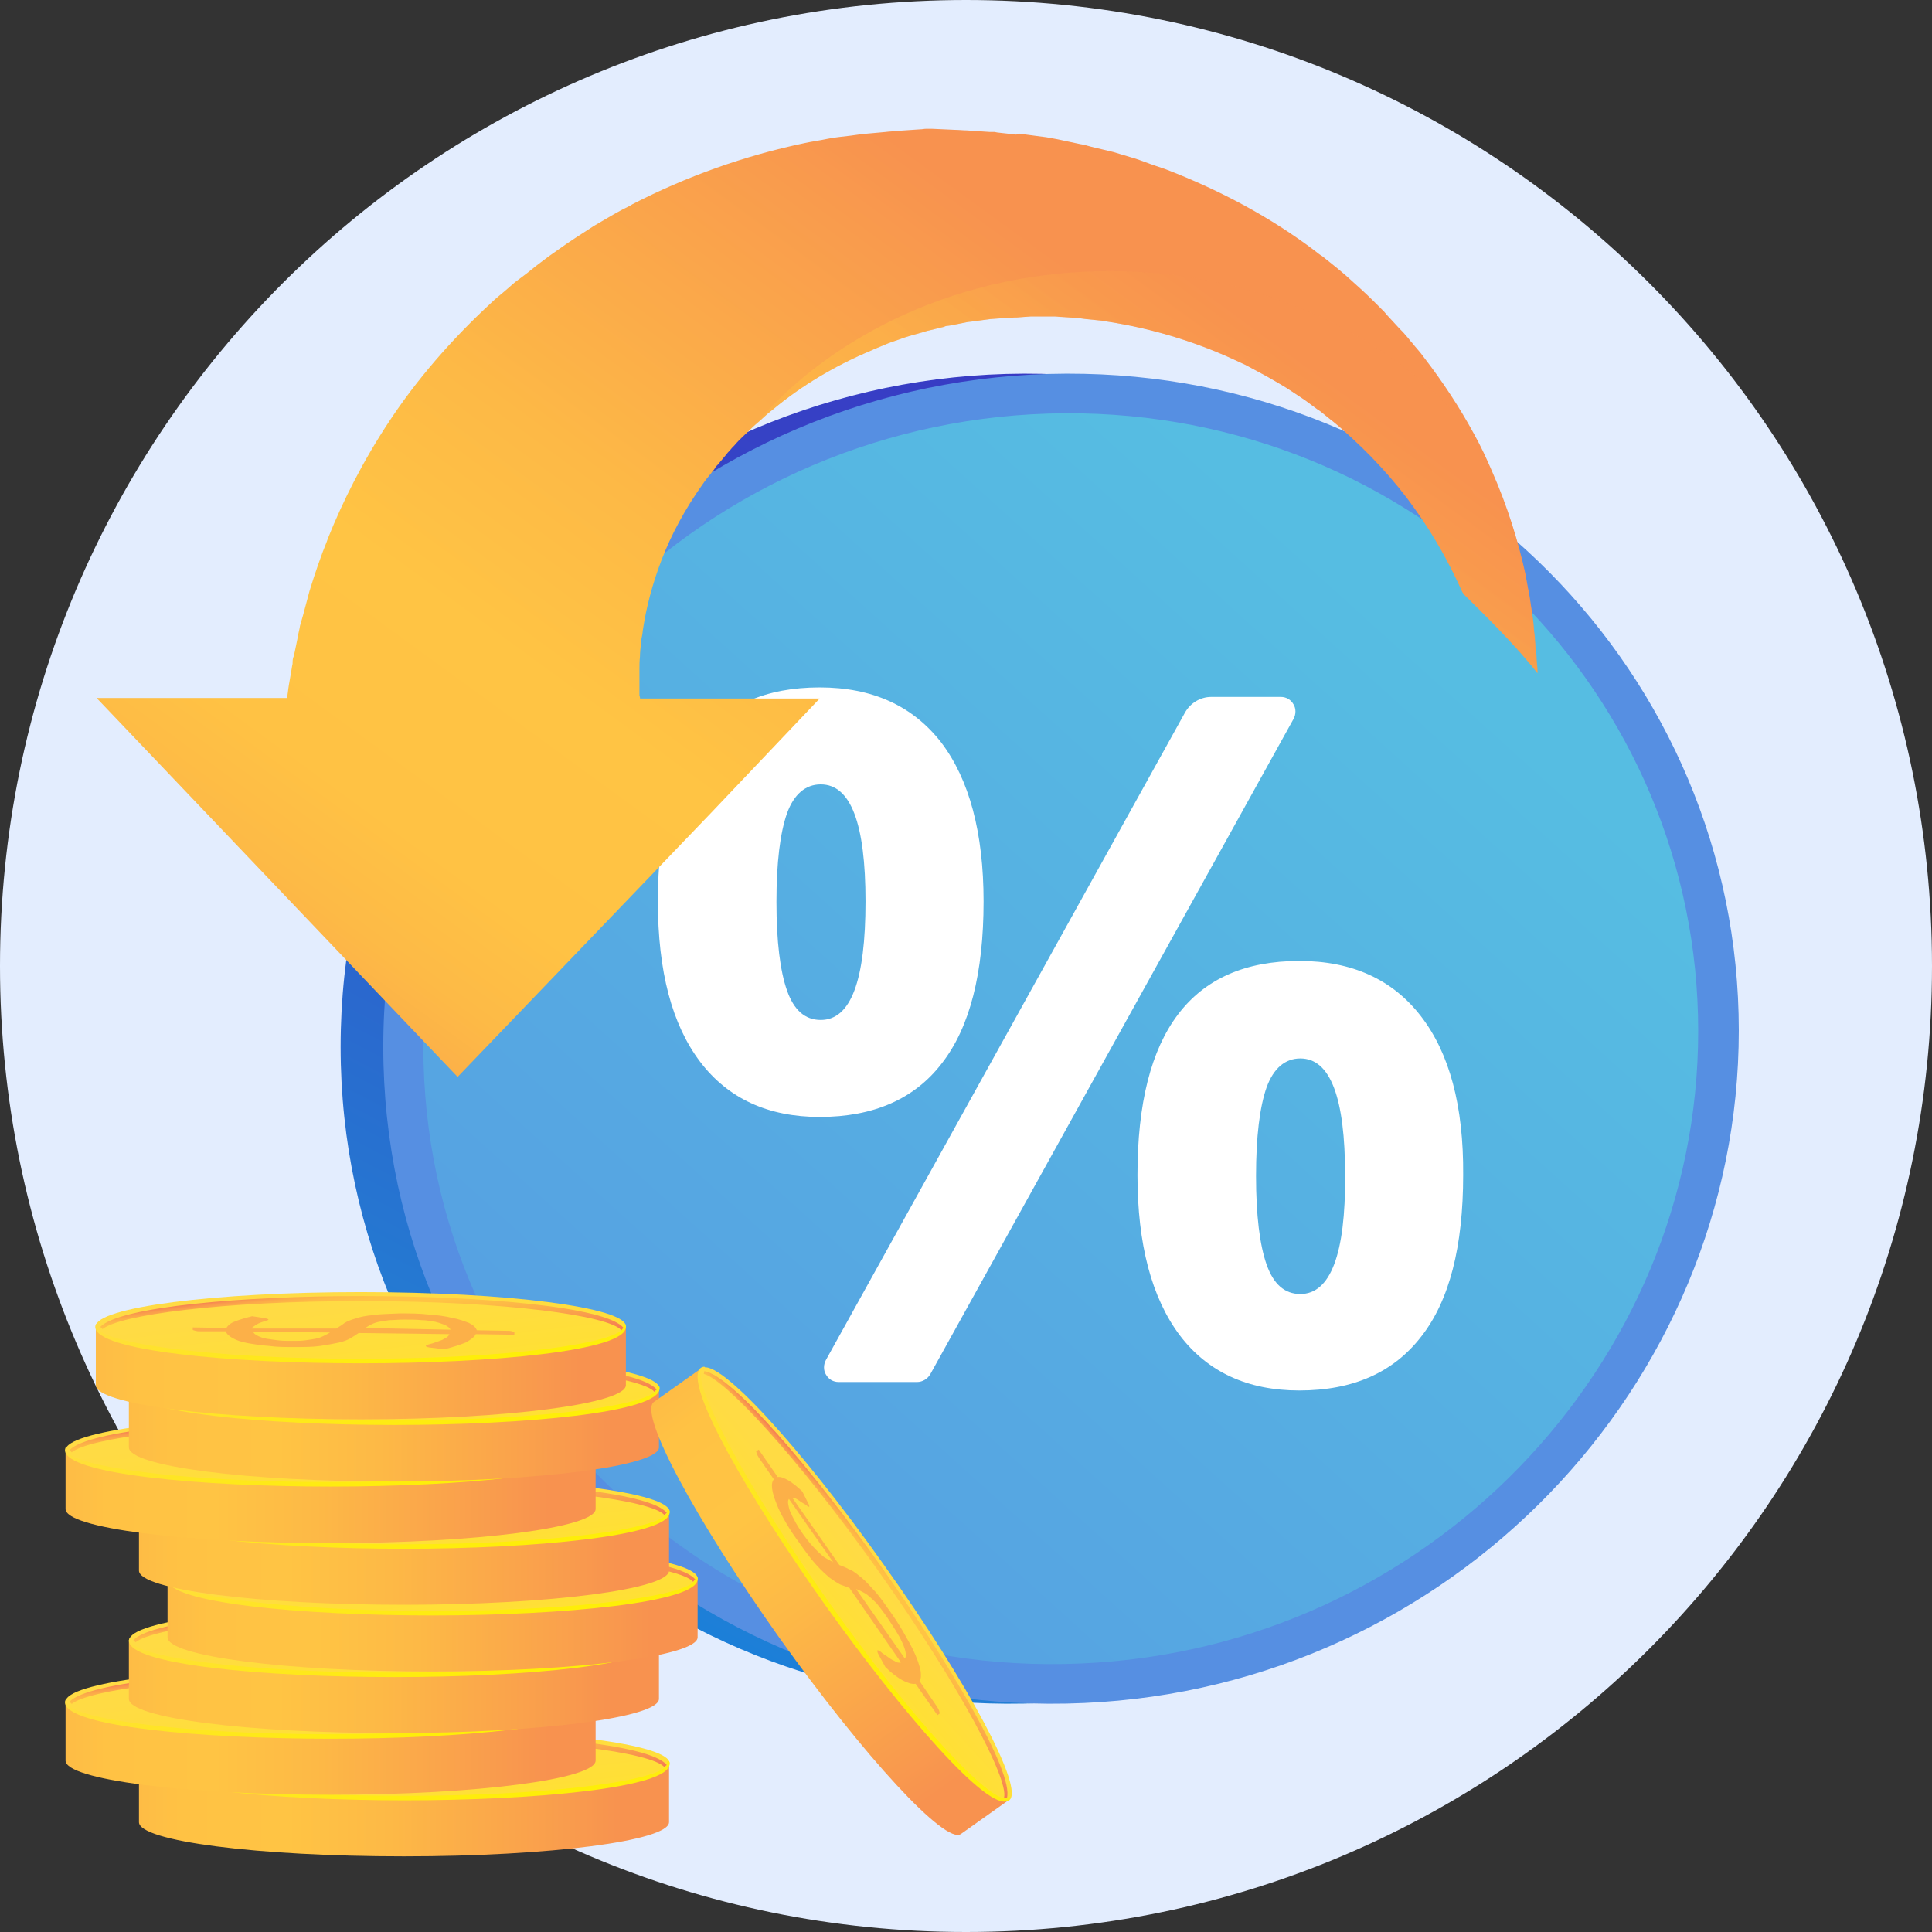 <svg width="72" height="72" viewBox="0 0 72 72" fill="none" xmlns="http://www.w3.org/2000/svg">
<rect x="0" y="0" width="72" height="72" fill="#333333" stroke="none"/>
<path d="M36 72C55.882 72 72 55.882 72 36C72 16.118 55.882 0 36 0C16.118 0 -6.10352e-05 16.118 -6.10352e-05 36C-6.10352e-05 55.882 16.118 72 36 72Z" fill="#E3EDFE"/>
<path d="M63.209 38.404C63.209 51.642 52.485 62.857 38.816 63.466C24.615 64.114 12.694 53.174 12.694 39.013C12.694 24.852 24.615 13.618 38.816 13.932C52.485 14.227 63.209 25.167 63.209 38.404Z" fill="url(#paint0_linear_1721_138372)"/>
<path d="M64.8 38.404C64.8 51.642 54.076 62.857 40.406 63.466C26.206 64.114 14.284 53.174 14.284 39.013C14.284 24.852 26.186 13.618 40.406 13.932C54.076 14.227 64.8 25.167 64.8 38.404Z" fill="url(#paint1_linear_1721_138372)"/>
<path d="M63.287 38.425C63.287 50.896 53.172 61.443 40.288 61.993C26.952 62.583 15.777 52.291 15.777 38.994C15.777 25.698 26.952 15.151 40.308 15.406C53.172 15.661 63.287 25.953 63.287 38.425Z" fill="url(#paint2_linear_1721_138372)"/>
<path d="M35.103 39.622C36.144 38.286 36.655 36.263 36.655 33.592C36.655 31.039 36.124 29.055 35.084 27.68C34.023 26.306 32.511 25.618 30.547 25.618C26.54 25.618 24.517 28.27 24.517 33.592C24.517 36.204 25.047 38.188 26.088 39.563C27.129 40.938 28.622 41.625 30.547 41.625C32.55 41.625 34.082 40.957 35.103 39.622ZM30.586 38.011C29.997 38.011 29.584 37.638 29.329 36.911C29.074 36.185 28.936 35.085 28.936 33.612C28.936 32.139 29.074 31.039 29.329 30.312C29.584 29.605 30.016 29.232 30.586 29.232C31.705 29.232 32.255 30.685 32.255 33.592C32.255 36.558 31.705 38.011 30.586 38.011Z" fill="white"/>
<path d="M52.956 37.874C51.896 36.499 50.384 35.812 48.419 35.812C44.413 35.812 42.39 38.463 42.39 43.786C42.39 46.378 42.92 48.362 43.961 49.756C45.002 51.131 46.495 51.819 48.419 51.819C50.423 51.819 51.935 51.151 52.976 49.796C54.017 48.46 54.528 46.457 54.528 43.786C54.547 41.213 54.017 39.249 52.956 37.874ZM48.459 48.224C47.87 48.224 47.457 47.851 47.202 47.124C46.947 46.398 46.809 45.298 46.809 43.825C46.809 42.352 46.947 41.252 47.202 40.525C47.457 39.818 47.889 39.445 48.459 39.445C49.578 39.445 50.128 40.898 50.128 43.805C50.148 46.751 49.578 48.224 48.459 48.224Z" fill="white"/>
<path d="M48.204 26.247C48.105 26.07 47.929 25.972 47.732 25.972H45.14C44.727 25.972 44.354 26.207 44.158 26.561L30.782 50.679C30.684 50.856 30.684 51.072 30.782 51.229C30.881 51.406 31.057 51.504 31.254 51.504H34.18C34.377 51.504 34.573 51.386 34.671 51.21L48.204 26.797C48.302 26.62 48.302 26.404 48.204 26.247Z" fill="white"/>
<path d="M57.297 25.01V25.088C56.59 24.165 55.313 22.889 54.547 22.142C54.528 22.103 54.508 22.084 54.489 22.044C54.056 21.082 53.487 20.021 52.741 18.98C51.994 17.92 51.051 16.898 49.952 15.936C49.814 15.818 49.677 15.7 49.52 15.582C49.441 15.524 49.382 15.465 49.303 15.406L49.205 15.327C49.166 15.307 49.127 15.268 49.087 15.249C48.93 15.131 48.793 15.033 48.636 14.915L48.518 14.836L48.4 14.758C48.321 14.699 48.243 14.659 48.164 14.6C47.85 14.384 47.516 14.208 47.182 14.011C47.005 13.913 46.848 13.835 46.672 13.736C46.593 13.697 46.495 13.638 46.416 13.599C46.338 13.559 46.239 13.52 46.161 13.481C44.747 12.813 43.215 12.322 41.644 12.047C41.447 12.008 41.251 11.988 41.054 11.949C40.858 11.929 40.662 11.91 40.465 11.89L40.171 11.851L39.876 11.831L39.581 11.812C39.483 11.812 39.385 11.792 39.287 11.792C39.09 11.792 38.894 11.792 38.698 11.792C38.658 11.792 38.599 11.792 38.56 11.792H38.423L38.148 11.812L37.892 11.831C37.873 11.831 37.853 11.831 37.814 11.831L37.539 11.851L37.185 11.87L36.91 11.89H36.871H36.851C36.851 11.89 36.753 11.89 36.91 11.89L36.321 11.969C36.223 11.988 36.125 11.988 36.026 12.008L35.732 12.067L35.437 12.126L35.3 12.145C35.261 12.145 35.202 12.165 35.162 12.185C34.966 12.224 34.789 12.283 34.593 12.322C34.495 12.342 34.416 12.381 34.318 12.401L34.043 12.479L33.768 12.558L33.493 12.656C33.316 12.715 33.139 12.774 32.962 12.852C32.786 12.931 32.609 12.99 32.452 13.069C31.097 13.638 29.859 14.384 28.818 15.249L28.622 15.406L28.426 15.582C28.308 15.7 28.17 15.799 28.052 15.916C28.052 15.916 28.052 15.916 28.033 15.936C27.797 16.172 27.561 16.368 27.365 16.604C27.306 16.663 27.247 16.722 27.208 16.78L27.129 16.859L27.051 16.957C26.953 17.075 26.854 17.193 26.756 17.311C26.736 17.331 26.697 17.37 26.678 17.389L26.619 17.488C26.579 17.547 26.52 17.605 26.481 17.664C26.383 17.782 26.285 17.9 26.206 18.018C25.519 18.98 25.008 19.943 24.655 20.866C24.301 21.789 24.085 22.653 23.967 23.419C23.948 23.517 23.948 23.615 23.928 23.694C23.908 23.792 23.889 23.871 23.889 23.969C23.869 24.146 23.849 24.323 23.849 24.48C23.83 24.637 23.83 24.814 23.83 24.951C23.83 25.03 23.83 25.108 23.83 25.167C23.83 25.246 23.83 25.305 23.83 25.383C23.83 25.521 23.83 25.638 23.83 25.776C23.83 25.815 23.83 25.835 23.83 25.855C23.83 25.874 23.83 25.894 23.83 25.913C23.83 25.953 23.849 25.953 23.849 25.992C23.849 26.031 23.849 26.031 23.869 26.031H30.547L26.481 30.313L17.054 40.133L3.6 26.012H10.69C10.71 26.012 10.71 25.894 10.729 25.796C10.749 25.599 10.788 25.403 10.828 25.167C10.847 25.049 10.867 24.951 10.887 24.814C10.906 24.755 10.906 24.696 10.906 24.637C10.906 24.578 10.926 24.499 10.945 24.46C11.004 24.224 11.044 23.989 11.103 23.714C11.122 23.576 11.162 23.458 11.181 23.321C11.22 23.183 11.26 23.046 11.299 22.908C11.378 22.614 11.456 22.319 11.535 22.025C11.633 21.71 11.731 21.396 11.849 21.062C11.908 20.905 11.967 20.728 12.026 20.571C12.085 20.414 12.163 20.237 12.222 20.061C12.772 18.686 13.518 17.193 14.52 15.681C15.522 14.168 16.798 12.676 18.311 11.281C18.488 11.104 18.703 10.947 18.9 10.771C18.998 10.692 19.096 10.594 19.195 10.515L19.352 10.397L19.509 10.28C19.725 10.122 19.921 9.946 20.137 9.789L20.294 9.671L20.451 9.553C20.569 9.474 20.668 9.396 20.785 9.317C21.218 9.003 21.689 8.708 22.141 8.414C22.376 8.276 22.612 8.139 22.848 8.001C22.965 7.942 23.083 7.864 23.201 7.805C23.319 7.746 23.456 7.687 23.574 7.608C25.558 6.587 27.738 5.801 29.997 5.33C30.272 5.271 30.566 5.232 30.841 5.173C31.116 5.114 31.411 5.094 31.706 5.055L32.138 4.996L32.57 4.957L33.002 4.918C33.139 4.898 33.296 4.898 33.434 4.878C33.728 4.859 34.004 4.839 34.298 4.819C34.377 4.819 34.436 4.8 34.514 4.8H34.73L35.162 4.819L35.594 4.839C35.732 4.839 35.889 4.859 36.026 4.859L36.891 4.918C37.087 4.918 36.95 4.918 37.008 4.918H37.028H37.067L37.166 4.937L37.342 4.957L37.696 4.996L37.873 5.016L37.971 4.977L38.089 4.996L38.54 5.055L38.992 5.114L39.208 5.153C39.287 5.173 39.346 5.173 39.424 5.193C39.699 5.252 39.974 5.31 40.249 5.369C40.387 5.389 40.524 5.428 40.662 5.468L41.074 5.566L41.486 5.664L41.879 5.782C42.154 5.86 42.41 5.939 42.665 6.037C42.92 6.135 43.176 6.214 43.451 6.312C45.493 7.098 47.379 8.119 48.989 9.337C49.087 9.415 49.186 9.494 49.284 9.553C49.382 9.631 49.48 9.71 49.578 9.789C49.775 9.946 49.971 10.103 50.148 10.26C50.521 10.594 50.875 10.908 51.209 11.242C51.287 11.32 51.385 11.419 51.464 11.497L51.582 11.615L51.7 11.753C51.857 11.929 52.014 12.086 52.171 12.263L52.289 12.381L52.407 12.518C52.485 12.597 52.544 12.695 52.623 12.774C52.76 12.951 52.917 13.108 53.055 13.304C53.782 14.247 54.41 15.209 54.921 16.152C55.176 16.604 55.392 17.075 55.588 17.527C56.197 18.902 56.59 20.218 56.845 21.376C56.865 21.514 56.904 21.671 56.924 21.808C56.944 21.946 56.983 22.084 57.003 22.221C57.042 22.496 57.081 22.751 57.12 23.007C57.16 23.262 57.16 23.498 57.199 23.733C57.199 23.851 57.219 23.969 57.219 24.067C57.219 24.185 57.238 24.283 57.258 24.401C57.258 24.637 57.297 24.833 57.297 25.01Z" fill="url(#paint3_linear_1721_138372)"/>
<path opacity="0.4" d="M57.297 25.01V25.088C56.59 24.165 55.313 22.889 54.547 22.142C54.528 22.103 54.508 22.083 54.488 22.044C54.056 21.082 53.487 20.021 52.74 18.98C51.994 17.919 51.051 16.898 49.952 15.936C49.814 15.818 49.676 15.7 49.519 15.582C49.441 15.523 49.382 15.464 49.303 15.405L49.205 15.327C49.166 15.307 49.127 15.268 49.087 15.248C48.93 15.13 48.793 15.032 48.636 14.915L48.518 14.836L48.4 14.757C48.321 14.698 48.243 14.659 48.164 14.6C47.85 14.384 47.516 14.207 47.182 14.011C47.005 13.913 46.848 13.834 46.672 13.736C46.593 13.697 46.495 13.638 46.416 13.599C46.338 13.559 46.239 13.52 46.161 13.481C44.747 12.813 43.215 12.322 41.644 12.047C41.447 12.008 41.251 11.988 41.054 11.949C40.858 11.929 40.661 11.909 40.465 11.89L40.17 11.851L39.876 11.831L39.581 11.811C39.483 11.811 39.385 11.792 39.287 11.792C39.09 11.792 38.894 11.792 38.697 11.792C38.658 11.792 38.599 11.792 38.56 11.792H38.422L38.148 11.811L37.892 11.831C37.873 11.831 37.853 11.831 37.814 11.831L37.539 11.851L37.185 11.87L36.91 11.89H36.871H36.851C36.851 11.89 36.753 11.89 36.91 11.89L36.321 11.968C36.223 11.988 36.124 11.988 36.026 12.008L35.732 12.067L35.437 12.126L35.3 12.145C35.26 12.145 35.201 12.165 35.162 12.184C34.966 12.224 34.789 12.283 34.593 12.322C34.494 12.342 34.416 12.381 34.318 12.4L34.043 12.479L33.768 12.558L33.493 12.656C33.316 12.715 33.139 12.774 32.962 12.852C32.786 12.931 32.609 12.99 32.452 13.068C31.096 13.638 29.859 14.384 28.818 15.248L28.622 15.405L28.425 15.582C28.308 15.7 28.17 15.798 28.052 15.916C28.052 15.916 28.052 15.916 28.033 15.936C31.038 12.4 35.889 10.102 41.369 10.102C46.986 10.102 51.935 12.518 54.92 16.191C55.176 16.643 55.392 17.114 55.588 17.566C56.197 18.941 56.59 20.257 56.845 21.416C56.865 21.553 56.904 21.71 56.924 21.848C56.944 21.985 56.983 22.123 57.002 22.26C57.042 22.535 57.081 22.79 57.12 23.046C57.16 23.301 57.16 23.537 57.199 23.772C57.199 23.89 57.218 24.008 57.218 24.106C57.218 24.224 57.238 24.322 57.258 24.44C57.258 24.637 57.297 24.833 57.297 25.01Z" fill="url(#paint4_linear_1721_138372)"/>
<path d="M5.179 65.715V67.907C5.179 68.617 9.606 69.181 15.056 69.181C20.506 69.181 24.933 68.597 24.933 67.907V65.715H5.179Z" fill="url(#paint5_linear_1721_138372)"/>
<path d="M24.954 65.714C24.954 66.424 20.527 66.988 15.077 66.988C9.627 66.988 5.2 66.403 5.2 65.714C5.2 65.004 9.627 64.44 15.077 64.44C20.527 64.44 24.954 65.004 24.954 65.714Z" fill="url(#paint6_linear_1721_138372)"/>
<path d="M15.077 67.093C10.232 67.093 5.179 66.633 5.179 65.736C5.179 65.694 5.2 65.61 5.241 65.61C5.283 65.61 5.262 65.673 5.262 65.736C5.262 66.299 9.292 66.926 15.056 66.926C20.819 66.926 24.849 66.299 24.849 65.736C24.849 65.694 24.849 65.631 24.912 65.631C24.954 65.631 24.954 65.694 24.954 65.736C24.954 66.633 19.9 67.093 15.077 67.093Z" fill="url(#paint7_linear_1721_138372)"/>
<path d="M14.137 65.798C14.241 65.736 14.346 65.673 14.45 65.589C14.555 65.527 14.701 65.464 14.868 65.422C15.035 65.36 15.265 65.318 15.515 65.297C15.766 65.255 16.1 65.255 16.497 65.234C16.872 65.234 17.227 65.234 17.582 65.276C17.917 65.297 18.209 65.339 18.459 65.401C18.71 65.443 18.919 65.527 19.086 65.589C19.253 65.673 19.337 65.756 19.378 65.861L20.485 65.882C20.569 65.882 20.631 65.882 20.694 65.903C20.756 65.924 20.777 65.924 20.777 65.944V66.028L19.337 66.007C19.295 66.111 19.149 66.216 18.961 66.32C18.752 66.404 18.501 66.487 18.167 66.571L17.645 66.508C17.603 66.508 17.562 66.487 17.52 66.487C17.499 66.466 17.478 66.466 17.478 66.445C17.478 66.425 17.52 66.404 17.603 66.383C17.687 66.362 17.77 66.341 17.875 66.299C17.979 66.258 18.084 66.237 18.167 66.174C18.271 66.132 18.334 66.07 18.355 66.007L14.972 65.965C14.889 66.028 14.784 66.091 14.68 66.153C14.575 66.216 14.429 66.278 14.241 66.32C14.053 66.362 13.824 66.404 13.552 66.445C13.281 66.487 12.947 66.487 12.529 66.487C12.216 66.487 11.924 66.487 11.631 66.445C11.339 66.425 11.067 66.383 10.838 66.341C10.608 66.299 10.42 66.237 10.274 66.153C10.128 66.07 10.044 65.986 10.023 65.903H9.104C9.021 65.903 8.958 65.903 8.896 65.882C8.833 65.861 8.791 65.861 8.791 65.84V65.756L10.044 65.777C10.107 65.673 10.211 65.589 10.378 65.527C10.545 65.464 10.754 65.401 11.005 65.339L11.422 65.401C11.548 65.422 11.61 65.443 11.61 65.464C11.61 65.485 11.589 65.485 11.527 65.506C11.464 65.527 11.402 65.548 11.339 65.569C11.276 65.589 11.193 65.631 11.13 65.673C11.067 65.715 11.005 65.756 10.984 65.798H14.137ZM11.046 65.924C11.067 65.986 11.13 66.028 11.213 66.07C11.297 66.111 11.402 66.153 11.527 66.174C11.652 66.195 11.798 66.216 11.965 66.237C12.132 66.258 12.299 66.258 12.466 66.258C12.675 66.258 12.842 66.258 12.989 66.237C13.135 66.216 13.281 66.195 13.385 66.174C13.49 66.153 13.594 66.111 13.678 66.07C13.761 66.028 13.845 65.986 13.907 65.944L11.046 65.924ZM18.397 65.84C18.376 65.777 18.313 65.736 18.209 65.673C18.105 65.631 18 65.589 17.833 65.548C17.687 65.527 17.52 65.485 17.311 65.485C17.123 65.464 16.893 65.464 16.664 65.464C16.455 65.464 16.267 65.485 16.121 65.485C15.975 65.506 15.828 65.527 15.724 65.548C15.62 65.569 15.515 65.61 15.432 65.652C15.348 65.694 15.286 65.736 15.223 65.777L18.397 65.84Z" fill="#FCB048"/>
<path d="M15.077 64.587C10.671 64.587 6.077 64.984 5.346 65.735C5.367 65.756 5.408 65.798 5.429 65.819C6.056 65.297 9.835 64.775 15.077 64.775C20.464 64.775 24.306 65.318 24.766 65.861C24.787 65.84 24.808 65.798 24.849 65.777C24.223 64.984 19.545 64.587 15.077 64.587Z" fill="url(#paint8_linear_1721_138372)"/>
<path d="M2.443 63.419V65.612C2.443 66.322 6.87 66.885 12.32 66.885C17.77 66.885 22.197 66.301 22.197 65.612V63.419H2.443Z" fill="url(#paint9_linear_1721_138372)"/>
<path d="M22.197 63.418C22.197 64.128 17.77 64.692 12.32 64.692C6.87 64.692 2.443 64.107 2.443 63.418C2.443 62.708 6.87 62.145 12.32 62.145C17.77 62.145 22.197 62.708 22.197 63.418Z" fill="url(#paint10_linear_1721_138372)"/>
<path d="M12.32 64.797C7.476 64.797 2.422 64.338 2.422 63.44C2.422 63.398 2.443 63.315 2.485 63.315C2.527 63.315 2.506 63.377 2.506 63.44C2.506 64.004 6.536 64.63 12.299 64.63C18.063 64.63 22.093 64.004 22.093 63.44C22.093 63.398 22.093 63.335 22.155 63.335C22.197 63.335 22.197 63.398 22.197 63.44C22.218 64.338 17.165 64.797 12.32 64.797Z" fill="url(#paint11_linear_1721_138372)"/>
<path d="M11.381 63.502C11.485 63.44 11.589 63.377 11.694 63.294C11.798 63.231 11.944 63.168 12.111 63.126C12.278 63.064 12.508 63.022 12.759 63.001C13.009 62.959 13.344 62.959 13.74 62.938C14.116 62.938 14.471 62.938 14.826 62.98C15.16 63.001 15.453 63.043 15.703 63.105C15.954 63.147 16.163 63.231 16.33 63.294C16.497 63.377 16.58 63.461 16.622 63.565L17.729 63.586C17.812 63.586 17.875 63.586 17.938 63.607C18 63.628 18.021 63.628 18.021 63.648V63.732L16.58 63.711C16.538 63.816 16.392 63.92 16.204 64.024C15.995 64.108 15.745 64.191 15.411 64.275L14.889 64.212C14.847 64.212 14.805 64.191 14.764 64.191C14.743 64.171 14.722 64.171 14.722 64.15C14.722 64.129 14.764 64.108 14.847 64.087C14.931 64.066 15.014 64.045 15.118 64.003C15.223 63.962 15.327 63.941 15.411 63.878C15.515 63.836 15.578 63.774 15.599 63.711L12.216 63.669C12.132 63.732 12.028 63.795 11.924 63.857C11.819 63.92 11.673 63.983 11.485 64.024C11.297 64.066 11.067 64.108 10.796 64.15C10.524 64.191 10.19 64.191 9.773 64.191C9.46 64.191 9.167 64.191 8.875 64.15C8.582 64.129 8.311 64.087 8.081 64.045C7.852 64.003 7.664 63.941 7.518 63.857C7.371 63.774 7.288 63.69 7.267 63.607H6.348C6.265 63.607 6.202 63.607 6.139 63.586C6.077 63.565 6.035 63.565 6.035 63.544V63.461L7.288 63.481C7.35 63.377 7.455 63.294 7.622 63.231C7.789 63.168 7.998 63.105 8.248 63.043L8.666 63.105C8.791 63.126 8.854 63.147 8.854 63.168C8.854 63.189 8.833 63.189 8.77 63.21C8.708 63.231 8.645 63.252 8.582 63.273C8.52 63.294 8.436 63.335 8.374 63.377C8.311 63.419 8.248 63.461 8.227 63.502H11.381ZM8.29 63.628C8.311 63.69 8.374 63.732 8.457 63.774C8.541 63.816 8.645 63.857 8.77 63.878C8.896 63.899 9.042 63.92 9.209 63.941C9.376 63.962 9.543 63.962 9.71 63.962C9.919 63.962 10.086 63.962 10.232 63.941C10.378 63.92 10.524 63.899 10.629 63.878C10.733 63.857 10.838 63.816 10.921 63.774C11.005 63.732 11.088 63.69 11.151 63.648L8.29 63.628ZM15.64 63.544C15.62 63.481 15.557 63.44 15.453 63.377C15.348 63.335 15.244 63.294 15.077 63.252C14.931 63.231 14.764 63.189 14.555 63.189C14.367 63.168 14.137 63.168 13.907 63.168C13.698 63.168 13.511 63.189 13.364 63.189C13.218 63.21 13.072 63.231 12.968 63.252C12.863 63.273 12.759 63.314 12.675 63.356C12.592 63.398 12.529 63.44 12.466 63.481L15.64 63.544Z" fill="#FCB048"/>
<path d="M12.32 62.27C7.914 62.27 3.32 62.666 2.589 63.418C2.61 63.439 2.652 63.481 2.673 63.502C3.299 62.98 7.079 62.458 12.32 62.458C17.708 62.458 21.55 63 22.009 63.543C22.03 63.522 22.051 63.481 22.093 63.46C21.487 62.687 16.81 62.27 12.32 62.27Z" fill="url(#paint12_linear_1721_138372)"/>
<path d="M4.803 61.121V63.314C4.803 64.024 9.23 64.587 14.68 64.587C20.13 64.587 24.557 64.003 24.557 63.314V61.121H4.803Z" fill="url(#paint13_linear_1721_138372)"/>
<path d="M24.578 61.12C24.578 61.83 20.151 62.394 14.701 62.394C9.251 62.394 4.824 61.81 4.824 61.12C4.824 60.41 9.251 59.847 14.701 59.847C20.151 59.847 24.578 60.41 24.578 61.12Z" fill="url(#paint14_linear_1721_138372)"/>
<path d="M14.701 62.499C9.856 62.499 4.803 62.04 4.803 61.142C4.803 61.1 4.824 61.017 4.865 61.017C4.907 61.017 4.886 61.079 4.886 61.142C4.886 61.706 8.916 62.332 14.68 62.332C20.443 62.332 24.473 61.706 24.473 61.142C24.473 61.1 24.473 61.038 24.536 61.038C24.578 61.038 24.578 61.1 24.578 61.142C24.578 62.04 19.524 62.499 14.701 62.499Z" fill="url(#paint15_linear_1721_138372)"/>
<path d="M13.761 61.204C13.865 61.142 13.97 61.079 14.074 60.996C14.179 60.933 14.325 60.87 14.492 60.829C14.659 60.766 14.889 60.724 15.139 60.703C15.39 60.661 15.724 60.661 16.121 60.641C16.497 60.641 16.852 60.641 17.206 60.682C17.541 60.703 17.833 60.745 18.084 60.808C18.334 60.849 18.543 60.933 18.71 60.996C18.877 61.079 18.96 61.163 19.002 61.267L20.109 61.288C20.192 61.288 20.255 61.288 20.318 61.309C20.381 61.33 20.401 61.33 20.401 61.351V61.434L18.96 61.413C18.919 61.518 18.773 61.622 18.585 61.727C18.376 61.81 18.125 61.894 17.791 61.977L17.269 61.914C17.227 61.914 17.186 61.894 17.144 61.894C17.123 61.873 17.102 61.873 17.102 61.852C17.102 61.831 17.144 61.81 17.227 61.789C17.311 61.768 17.394 61.747 17.499 61.706C17.603 61.664 17.708 61.643 17.791 61.58C17.896 61.538 17.958 61.476 17.979 61.413L14.596 61.371C14.513 61.434 14.408 61.497 14.304 61.559C14.2 61.622 14.053 61.685 13.865 61.727C13.678 61.768 13.448 61.81 13.176 61.852C12.905 61.894 12.571 61.894 12.153 61.894C11.84 61.894 11.547 61.894 11.255 61.852C10.963 61.831 10.691 61.789 10.462 61.747C10.232 61.706 10.044 61.643 9.898 61.559C9.752 61.476 9.668 61.392 9.647 61.309H8.729C8.645 61.309 8.582 61.309 8.52 61.288C8.457 61.267 8.415 61.267 8.415 61.246V61.163L9.668 61.184C9.731 61.079 9.835 60.996 10.002 60.933C10.169 60.87 10.378 60.808 10.629 60.745L11.046 60.808C11.172 60.829 11.234 60.849 11.234 60.87C11.234 60.891 11.213 60.891 11.151 60.912C11.088 60.933 11.025 60.954 10.963 60.975C10.9 60.996 10.817 61.037 10.754 61.079C10.691 61.121 10.629 61.163 10.608 61.204H13.761ZM10.671 61.33C10.691 61.392 10.754 61.434 10.838 61.476C10.921 61.518 11.025 61.559 11.151 61.58C11.276 61.601 11.422 61.622 11.589 61.643C11.756 61.664 11.923 61.664 12.091 61.664C12.299 61.664 12.466 61.664 12.613 61.643C12.759 61.622 12.905 61.601 13.009 61.58C13.114 61.559 13.218 61.518 13.302 61.476C13.385 61.434 13.469 61.392 13.531 61.351L10.671 61.33ZM18.021 61.246C18 61.184 17.937 61.142 17.833 61.079C17.729 61.037 17.624 60.996 17.457 60.954C17.311 60.933 17.144 60.891 16.935 60.891C16.747 60.87 16.517 60.87 16.288 60.87C16.079 60.87 15.891 60.891 15.745 60.891C15.599 60.912 15.452 60.933 15.348 60.954C15.244 60.975 15.139 61.017 15.056 61.058C14.972 61.1 14.909 61.142 14.847 61.184L18.021 61.246Z" fill="#FCB048"/>
<path d="M14.701 59.972C10.295 59.972 5.701 60.368 4.97 61.12C4.991 61.141 5.032 61.183 5.053 61.204C5.68 60.682 9.459 60.16 14.701 60.16C20.088 60.16 23.93 60.703 24.39 61.245C24.411 61.225 24.431 61.183 24.473 61.162C23.847 60.389 19.169 59.972 14.701 59.972Z" fill="url(#paint16_linear_1721_138372)"/>
<path d="M6.244 58.824V61.017C6.244 61.727 10.671 62.291 16.121 62.291C21.571 62.291 25.998 61.706 25.998 61.017V58.824H6.244Z" fill="url(#paint17_linear_1721_138372)"/>
<path d="M16.121 60.097C21.576 60.097 25.998 59.527 25.998 58.824C25.998 58.12 21.576 57.55 16.121 57.55C10.666 57.55 6.244 58.12 6.244 58.824C6.244 59.527 10.666 60.097 16.121 60.097Z" fill="url(#paint18_linear_1721_138372)"/>
<path d="M16.121 60.202C11.276 60.202 6.223 59.743 6.223 58.845C6.223 58.803 6.244 58.72 6.285 58.72C6.327 58.72 6.306 58.782 6.306 58.845C6.306 59.409 10.336 60.035 16.1 60.035C21.863 60.035 25.893 59.409 25.893 58.845C25.893 58.803 25.893 58.741 25.956 58.741C25.998 58.741 25.998 58.803 25.998 58.845C26.019 59.722 20.965 60.202 16.121 60.202Z" fill="url(#paint19_linear_1721_138372)"/>
<path d="M15.202 58.886C15.306 58.823 15.411 58.761 15.515 58.677C15.62 58.615 15.766 58.552 15.933 58.51C16.1 58.448 16.329 58.406 16.58 58.385C16.831 58.343 17.165 58.343 17.561 58.322C17.937 58.322 18.292 58.322 18.647 58.364C18.982 58.385 19.274 58.427 19.524 58.489C19.775 58.531 19.984 58.615 20.151 58.677C20.318 58.761 20.401 58.844 20.443 58.949L21.55 58.97C21.634 58.97 21.696 58.97 21.759 58.99C21.821 59.011 21.842 59.011 21.842 59.032V59.116L20.401 59.095C20.36 59.199 20.213 59.304 20.026 59.408C19.817 59.492 19.566 59.575 19.232 59.659L18.71 59.596C18.668 59.596 18.627 59.575 18.585 59.575C18.564 59.554 18.543 59.554 18.543 59.533C18.543 59.513 18.585 59.492 18.668 59.471C18.752 59.45 18.835 59.429 18.94 59.387C19.044 59.346 19.148 59.325 19.232 59.262C19.337 59.22 19.399 59.157 19.42 59.095L16.079 59.053C15.995 59.116 15.891 59.178 15.787 59.241C15.682 59.304 15.536 59.366 15.348 59.408C15.16 59.45 14.93 59.492 14.659 59.533C14.387 59.575 14.053 59.575 13.636 59.575C13.322 59.575 13.03 59.575 12.738 59.533C12.445 59.513 12.174 59.471 11.944 59.429C11.715 59.387 11.527 59.325 11.38 59.241C11.234 59.157 11.151 59.074 11.13 58.99H10.211C10.128 58.99 10.065 58.99 10.002 58.97C9.94 58.949 9.898 58.949 9.898 58.928V58.844L11.151 58.865C11.213 58.761 11.318 58.677 11.485 58.615C11.652 58.552 11.861 58.489 12.111 58.427L12.529 58.489C12.654 58.51 12.717 58.531 12.717 58.552C12.717 58.573 12.696 58.573 12.633 58.594C12.571 58.615 12.508 58.636 12.445 58.656C12.383 58.677 12.299 58.719 12.237 58.761C12.174 58.803 12.111 58.844 12.091 58.886H15.202ZM12.111 59.011C12.132 59.074 12.195 59.116 12.278 59.157C12.362 59.199 12.466 59.241 12.592 59.262C12.717 59.283 12.863 59.304 13.03 59.325C13.197 59.346 13.364 59.346 13.531 59.346C13.74 59.346 13.907 59.346 14.053 59.325C14.2 59.304 14.346 59.283 14.45 59.262C14.555 59.241 14.659 59.199 14.742 59.157C14.826 59.116 14.91 59.074 14.972 59.032L12.111 59.011ZM19.462 58.928C19.441 58.865 19.378 58.823 19.274 58.761C19.169 58.719 19.065 58.677 18.898 58.636C18.752 58.615 18.585 58.573 18.376 58.573C18.188 58.552 17.958 58.552 17.729 58.552C17.52 58.552 17.332 58.573 17.186 58.573C17.04 58.594 16.893 58.615 16.789 58.636C16.684 58.656 16.58 58.698 16.497 58.74C16.413 58.782 16.35 58.823 16.288 58.865L19.462 58.928Z" fill="#FCB048"/>
<path d="M16.142 57.675C11.736 57.675 7.142 58.072 6.411 58.823C6.432 58.844 6.473 58.886 6.494 58.907C7.121 58.385 10.9 57.863 16.142 57.863C21.529 57.863 25.371 58.406 25.831 58.949C25.852 58.928 25.872 58.886 25.914 58.865C25.288 58.072 20.61 57.675 16.142 57.675Z" fill="url(#paint20_linear_1721_138372)"/>
<path d="M5.179 56.339V58.531C5.179 59.241 9.606 59.805 15.056 59.805C20.506 59.805 24.933 59.221 24.933 58.531V56.339H5.179Z" fill="url(#paint21_linear_1721_138372)"/>
<path d="M24.954 56.339C24.954 57.049 20.527 57.613 15.077 57.613C9.627 57.613 5.2 57.028 5.2 56.339C5.2 55.629 9.627 55.065 15.077 55.065C20.527 55.065 24.954 55.629 24.954 56.339Z" fill="url(#paint22_linear_1721_138372)"/>
<path d="M15.077 57.718C10.232 57.718 5.179 57.258 5.179 56.361C5.179 56.319 5.2 56.235 5.241 56.235C5.283 56.235 5.262 56.298 5.262 56.361C5.262 56.924 9.292 57.551 15.056 57.551C20.819 57.551 24.849 56.924 24.849 56.361C24.849 56.319 24.849 56.256 24.912 56.256C24.954 56.256 24.954 56.319 24.954 56.361C24.954 57.238 19.9 57.718 15.077 57.718Z" fill="url(#paint23_linear_1721_138372)"/>
<path d="M14.137 56.402C14.241 56.339 14.346 56.276 14.45 56.193C14.555 56.13 14.701 56.068 14.868 56.026C15.035 55.963 15.265 55.921 15.515 55.901C15.766 55.859 16.1 55.859 16.497 55.838C16.872 55.838 17.227 55.838 17.582 55.88C17.917 55.901 18.209 55.942 18.459 56.005C18.71 56.047 18.919 56.13 19.086 56.193C19.253 56.276 19.337 56.36 19.378 56.464L20.485 56.485C20.569 56.485 20.631 56.485 20.694 56.506C20.756 56.527 20.777 56.527 20.777 56.548V56.631L19.337 56.611C19.295 56.715 19.149 56.819 18.961 56.924C18.752 57.007 18.501 57.091 18.167 57.174L17.645 57.112C17.603 57.112 17.562 57.091 17.52 57.091C17.499 57.07 17.478 57.07 17.478 57.049C17.478 57.028 17.52 57.007 17.603 56.986C17.687 56.965 17.77 56.945 17.875 56.903C17.979 56.861 18.084 56.84 18.167 56.778C18.271 56.736 18.334 56.673 18.355 56.611L14.972 56.569C14.889 56.631 14.784 56.694 14.68 56.757C14.575 56.819 14.429 56.882 14.241 56.924C14.053 56.965 13.824 57.007 13.552 57.049C13.281 57.091 12.947 57.091 12.529 57.091C12.216 57.091 11.924 57.091 11.631 57.049C11.339 57.028 11.067 56.986 10.838 56.945C10.608 56.903 10.42 56.84 10.274 56.757C10.128 56.673 10.044 56.59 10.023 56.506H9.104C9.021 56.506 8.958 56.506 8.896 56.485C8.833 56.464 8.791 56.464 8.791 56.444V56.36L10.044 56.381C10.107 56.276 10.211 56.193 10.378 56.13C10.545 56.068 10.754 56.005 11.005 55.942L11.422 56.005C11.548 56.026 11.61 56.047 11.61 56.068C11.61 56.089 11.589 56.089 11.527 56.109C11.464 56.13 11.402 56.151 11.339 56.172C11.276 56.193 11.193 56.235 11.13 56.276C11.067 56.318 11.005 56.36 10.984 56.402H14.137ZM11.046 56.527C11.067 56.59 11.13 56.631 11.213 56.673C11.297 56.715 11.402 56.757 11.527 56.778C11.652 56.798 11.798 56.819 11.965 56.84C12.132 56.861 12.299 56.861 12.466 56.861C12.675 56.861 12.842 56.861 12.989 56.84C13.135 56.819 13.281 56.798 13.385 56.778C13.49 56.757 13.594 56.715 13.678 56.673C13.761 56.631 13.845 56.59 13.907 56.548L11.046 56.527ZM18.397 56.444C18.376 56.381 18.313 56.339 18.209 56.276C18.105 56.235 18 56.193 17.833 56.151C17.687 56.13 17.52 56.089 17.311 56.089C17.123 56.068 16.893 56.068 16.664 56.068C16.455 56.068 16.267 56.089 16.121 56.089C15.975 56.109 15.828 56.13 15.724 56.151C15.62 56.172 15.515 56.214 15.432 56.255C15.348 56.297 15.286 56.339 15.223 56.381L18.397 56.444Z" fill="#FCB048"/>
<path d="M15.077 55.19C10.671 55.19 6.077 55.587 5.346 56.339C5.367 56.36 5.408 56.402 5.429 56.422C6.056 55.9 9.835 55.378 15.077 55.378C20.464 55.378 24.306 55.921 24.766 56.464C24.787 56.443 24.808 56.402 24.849 56.381C24.223 55.587 19.545 55.19 15.077 55.19Z" fill="url(#paint24_linear_1721_138372)"/>
<path d="M2.443 54.042V56.235C2.443 56.944 6.87 57.508 12.32 57.508C17.77 57.508 22.197 56.924 22.197 56.235V54.042H2.443Z" fill="url(#paint25_linear_1721_138372)"/>
<path d="M12.32 55.315C17.775 55.315 22.197 54.745 22.197 54.041C22.197 53.338 17.775 52.768 12.32 52.768C6.865 52.768 2.443 53.338 2.443 54.041C2.443 54.745 6.865 55.315 12.32 55.315Z" fill="url(#paint26_linear_1721_138372)"/>
<path d="M12.32 55.399C7.476 55.399 2.422 54.939 2.422 54.041C2.422 53.999 2.443 53.916 2.485 53.916C2.527 53.916 2.506 53.979 2.506 54.041C2.506 54.605 6.536 55.232 12.299 55.232C18.063 55.232 22.093 54.605 22.093 54.041C22.093 53.999 22.093 53.937 22.155 53.937C22.197 53.937 22.197 53.999 22.197 54.041C22.218 54.939 17.165 55.399 12.32 55.399Z" fill="url(#paint27_linear_1721_138372)"/>
<path d="M11.381 54.104C11.485 54.041 11.589 53.979 11.694 53.895C11.798 53.832 11.944 53.77 12.111 53.728C12.278 53.665 12.508 53.624 12.759 53.603C13.009 53.561 13.344 53.561 13.74 53.54C14.116 53.54 14.471 53.54 14.826 53.582C15.16 53.603 15.453 53.645 15.703 53.707C15.954 53.749 16.163 53.832 16.33 53.895C16.497 53.979 16.58 54.062 16.622 54.166L17.729 54.187C17.812 54.187 17.875 54.187 17.938 54.208C18 54.229 18.021 54.229 18.021 54.25V54.334L16.58 54.313C16.538 54.417 16.392 54.522 16.204 54.626C15.995 54.709 15.745 54.793 15.411 54.877L14.889 54.814C14.847 54.814 14.805 54.793 14.764 54.793C14.743 54.772 14.722 54.772 14.722 54.751C14.722 54.73 14.764 54.709 14.847 54.688C14.931 54.668 15.014 54.647 15.118 54.605C15.223 54.563 15.327 54.542 15.411 54.48C15.515 54.438 15.578 54.375 15.599 54.313L12.216 54.271C12.132 54.334 12.028 54.396 11.924 54.459C11.819 54.522 11.673 54.584 11.485 54.626C11.297 54.668 11.067 54.709 10.796 54.751C10.524 54.793 10.19 54.793 9.773 54.793C9.46 54.793 9.167 54.793 8.875 54.751C8.582 54.73 8.311 54.688 8.081 54.647C7.852 54.605 7.664 54.542 7.518 54.459C7.371 54.375 7.288 54.292 7.267 54.208H6.348C6.265 54.208 6.202 54.208 6.139 54.187C6.077 54.166 6.035 54.166 6.035 54.146V54.062L7.288 54.083C7.35 53.979 7.455 53.895 7.622 53.832C7.789 53.77 7.998 53.707 8.248 53.644L8.666 53.707C8.791 53.728 8.854 53.749 8.854 53.77C8.854 53.791 8.833 53.791 8.77 53.812C8.708 53.832 8.645 53.853 8.582 53.874C8.52 53.895 8.436 53.937 8.374 53.979C8.311 54.02 8.248 54.062 8.227 54.104H11.381ZM8.29 54.229C8.311 54.292 8.374 54.334 8.457 54.375C8.541 54.417 8.645 54.459 8.77 54.48C8.896 54.501 9.042 54.522 9.209 54.542C9.376 54.563 9.543 54.563 9.71 54.563C9.919 54.563 10.086 54.563 10.232 54.542C10.378 54.522 10.524 54.501 10.629 54.48C10.733 54.459 10.838 54.417 10.921 54.375C11.005 54.334 11.088 54.292 11.151 54.25L8.29 54.229ZM15.64 54.146C15.62 54.083 15.557 54.041 15.453 53.979C15.348 53.937 15.244 53.895 15.077 53.853C14.931 53.832 14.764 53.791 14.555 53.791C14.367 53.77 14.137 53.77 13.907 53.77C13.698 53.77 13.511 53.791 13.364 53.791C13.218 53.812 13.072 53.832 12.968 53.853C12.863 53.874 12.759 53.916 12.675 53.958C12.592 53.999 12.529 54.041 12.466 54.083L15.64 54.146Z" fill="#FCB048"/>
<path d="M12.32 52.893C7.914 52.893 3.32 53.289 2.589 54.041C2.61 54.062 2.652 54.104 2.673 54.125C3.299 53.603 7.079 53.081 12.32 53.081C17.708 53.081 21.55 53.623 22.009 54.166C22.03 54.145 22.051 54.104 22.093 54.083C21.487 53.289 16.81 52.893 12.32 52.893Z" fill="url(#paint28_linear_1721_138372)"/>
<path d="M4.803 51.745V53.938C4.803 54.648 9.23 55.212 14.68 55.212C20.13 55.212 24.557 54.627 24.557 53.938V51.745H4.803Z" fill="url(#paint29_linear_1721_138372)"/>
<path d="M14.701 53.019C20.156 53.019 24.578 52.449 24.578 51.745C24.578 51.042 20.156 50.472 14.701 50.472C9.246 50.472 4.824 51.042 4.824 51.745C4.824 52.449 9.246 53.019 14.701 53.019Z" fill="url(#paint30_linear_1721_138372)"/>
<path d="M14.701 53.103C9.856 53.103 4.803 52.643 4.803 51.745C4.803 51.704 4.824 51.62 4.865 51.62C4.907 51.62 4.886 51.683 4.886 51.745C4.886 52.309 8.916 52.936 14.68 52.936C20.443 52.936 24.473 52.309 24.473 51.745C24.473 51.704 24.473 51.641 24.536 51.641C24.578 51.641 24.578 51.704 24.578 51.745C24.578 52.643 19.524 53.103 14.701 53.103Z" fill="url(#paint31_linear_1721_138372)"/>
<path d="M13.761 51.808C13.865 51.745 13.97 51.683 14.074 51.599C14.179 51.536 14.325 51.474 14.492 51.432C14.659 51.369 14.889 51.328 15.139 51.307C15.39 51.265 15.724 51.265 16.121 51.244C16.497 51.244 16.852 51.244 17.206 51.286C17.541 51.307 17.833 51.349 18.084 51.411C18.334 51.453 18.543 51.536 18.71 51.599C18.877 51.683 18.96 51.766 19.002 51.871L20.109 51.892C20.192 51.892 20.255 51.892 20.318 51.912C20.381 51.933 20.401 51.933 20.401 51.954V52.038L18.96 52.017C18.919 52.121 18.773 52.226 18.585 52.33C18.376 52.413 18.125 52.497 17.791 52.581L17.269 52.518C17.227 52.518 17.186 52.497 17.144 52.497C17.123 52.476 17.102 52.476 17.102 52.455C17.102 52.434 17.144 52.413 17.227 52.393C17.311 52.372 17.394 52.351 17.499 52.309C17.603 52.267 17.708 52.246 17.791 52.184C17.896 52.142 17.958 52.079 17.979 52.017L14.596 51.975C14.513 52.038 14.408 52.1 14.304 52.163C14.2 52.226 14.053 52.288 13.865 52.33C13.678 52.372 13.448 52.413 13.176 52.455C12.905 52.497 12.571 52.497 12.153 52.497C11.84 52.497 11.547 52.497 11.255 52.455C10.963 52.434 10.691 52.393 10.462 52.351C10.232 52.309 10.044 52.246 9.898 52.163C9.752 52.079 9.668 51.996 9.647 51.912H8.729C8.645 51.912 8.582 51.912 8.52 51.892C8.457 51.871 8.415 51.871 8.415 51.85V51.766L9.668 51.787C9.731 51.683 9.835 51.599 10.002 51.536C10.169 51.474 10.378 51.411 10.629 51.349L11.046 51.411C11.172 51.432 11.234 51.453 11.234 51.474C11.234 51.495 11.213 51.495 11.151 51.516C11.088 51.536 11.025 51.557 10.963 51.578C10.9 51.599 10.817 51.641 10.754 51.683C10.691 51.724 10.629 51.766 10.608 51.808H13.761ZM10.671 51.933C10.691 51.996 10.754 52.038 10.838 52.079C10.921 52.121 11.025 52.163 11.151 52.184C11.276 52.205 11.422 52.226 11.589 52.246C11.756 52.267 11.923 52.267 12.091 52.267C12.299 52.267 12.466 52.267 12.613 52.246C12.759 52.226 12.905 52.205 13.009 52.184C13.114 52.163 13.218 52.121 13.302 52.079C13.385 52.038 13.469 51.996 13.531 51.954L10.671 51.933ZM18.021 51.85C18 51.787 17.937 51.745 17.833 51.683C17.729 51.641 17.624 51.599 17.457 51.557C17.311 51.536 17.144 51.495 16.935 51.495C16.747 51.474 16.517 51.474 16.288 51.474C16.079 51.474 15.891 51.495 15.745 51.495C15.599 51.516 15.452 51.536 15.348 51.557C15.244 51.578 15.139 51.62 15.056 51.662C14.972 51.703 14.909 51.745 14.847 51.787L18.021 51.85Z" fill="#FCB048"/>
<path d="M14.701 50.597C10.295 50.597 5.701 50.993 4.97 51.745C4.991 51.766 5.032 51.808 5.053 51.829C5.68 51.307 9.459 50.785 14.701 50.785C20.088 50.785 23.93 51.328 24.39 51.87C24.411 51.85 24.431 51.808 24.473 51.787C23.847 50.993 19.169 50.597 14.701 50.597Z" fill="url(#paint32_linear_1721_138372)"/>
<path d="M3.571 49.428V51.62C3.571 52.33 7.998 52.894 13.448 52.894C18.898 52.894 23.325 52.309 23.325 51.62V49.428H3.571Z" fill="url(#paint33_linear_1721_138372)"/>
<path d="M13.448 50.701C18.903 50.701 23.325 50.131 23.325 49.427C23.325 48.724 18.903 48.153 13.448 48.153C7.993 48.153 3.571 48.724 3.571 49.427C3.571 50.131 7.993 50.701 13.448 50.701Z" fill="url(#paint34_linear_1721_138372)"/>
<path d="M13.448 50.806C8.603 50.806 3.55 50.346 3.55 49.449C3.55 49.407 3.571 49.323 3.612 49.323C3.654 49.323 3.633 49.386 3.633 49.449C3.633 50.012 7.664 50.639 13.427 50.639C19.19 50.639 23.22 50.012 23.22 49.449C23.22 49.407 23.22 49.344 23.283 49.344C23.325 49.344 23.325 49.407 23.325 49.449C23.346 50.346 18.292 50.806 13.448 50.806Z" fill="url(#paint35_linear_1721_138372)"/>
<path d="M12.529 49.511C12.633 49.448 12.738 49.386 12.842 49.302C12.947 49.24 13.093 49.177 13.26 49.135C13.427 49.073 13.656 49.031 13.907 49.01C14.158 48.968 14.492 48.968 14.889 48.947C15.264 48.947 15.619 48.947 15.974 48.989C16.308 49.01 16.601 49.052 16.851 49.114C17.102 49.156 17.311 49.24 17.478 49.302C17.645 49.386 17.729 49.469 17.77 49.574L18.877 49.595C18.96 49.595 19.023 49.595 19.086 49.615C19.148 49.636 19.169 49.636 19.169 49.657V49.741L17.729 49.72C17.687 49.824 17.541 49.929 17.353 50.033C17.144 50.117 16.893 50.2 16.559 50.284L16.037 50.221C15.995 50.221 15.954 50.2 15.912 50.2C15.891 50.179 15.87 50.179 15.87 50.158C15.87 50.138 15.912 50.117 15.995 50.096C16.079 50.075 16.162 50.054 16.267 50.012C16.371 49.971 16.476 49.95 16.559 49.887C16.663 49.845 16.726 49.782 16.747 49.72L13.364 49.678C13.281 49.741 13.176 49.803 13.072 49.866C12.967 49.929 12.821 49.991 12.633 50.033C12.445 50.075 12.216 50.117 11.944 50.158C11.673 50.2 11.339 50.2 10.921 50.2C10.608 50.2 10.316 50.2 10.023 50.158C9.731 50.138 9.459 50.096 9.23 50.054C9 50.012 8.812 49.95 8.666 49.866C8.52 49.782 8.436 49.699 8.415 49.615H7.496C7.413 49.615 7.35 49.615 7.288 49.595C7.225 49.574 7.183 49.574 7.183 49.553V49.469L8.436 49.49C8.499 49.386 8.603 49.302 8.77 49.24C8.937 49.177 9.146 49.114 9.397 49.052L9.814 49.114C9.94 49.135 10.002 49.156 10.002 49.177C10.002 49.198 9.981 49.198 9.919 49.219C9.856 49.24 9.793 49.261 9.731 49.281C9.668 49.302 9.585 49.344 9.522 49.386C9.459 49.428 9.397 49.469 9.376 49.511H12.529ZM9.438 49.636C9.459 49.699 9.522 49.741 9.605 49.782C9.689 49.824 9.793 49.866 9.919 49.887C10.044 49.908 10.19 49.929 10.357 49.95C10.524 49.971 10.691 49.971 10.858 49.971C11.067 49.971 11.234 49.971 11.38 49.95C11.527 49.929 11.673 49.908 11.777 49.887C11.882 49.866 11.986 49.824 12.069 49.782C12.153 49.741 12.237 49.699 12.299 49.657L9.438 49.636ZM16.789 49.553C16.768 49.49 16.705 49.448 16.601 49.386C16.497 49.344 16.392 49.302 16.225 49.261C16.079 49.24 15.912 49.198 15.703 49.198C15.515 49.177 15.285 49.177 15.056 49.177C14.847 49.177 14.659 49.198 14.513 49.198C14.367 49.219 14.22 49.24 14.116 49.261C14.011 49.281 13.907 49.323 13.824 49.365C13.74 49.407 13.677 49.448 13.615 49.49L16.789 49.553Z" fill="#FCB048"/>
<path d="M13.469 48.3C9.063 48.3 4.469 48.697 3.738 49.448C3.759 49.469 3.8 49.511 3.821 49.532C4.448 49.01 8.227 48.488 13.469 48.488C18.856 48.488 22.698 49.031 23.158 49.574C23.179 49.553 23.2 49.511 23.241 49.49C22.615 48.697 17.937 48.3 13.469 48.3Z" fill="url(#paint36_linear_1721_138372)"/>
<path d="M26.165 50.973L24.369 52.246C23.784 52.664 25.893 56.59 29.046 61.038C32.22 65.485 35.248 68.764 35.812 68.346L37.608 67.072L26.165 50.973Z" fill="url(#paint37_linear_1721_138372)"/>
<path d="M37.608 67.093C37.023 67.51 33.995 64.232 30.842 59.784C27.668 55.336 25.58 51.39 26.165 50.993C26.749 50.575 29.777 53.854 32.93 58.301C36.104 62.749 38.193 66.675 37.608 67.093Z" fill="url(#paint38_linear_1721_138372)"/>
<path d="M30.759 59.826C27.961 55.88 25.392 51.494 26.123 50.972C26.165 50.952 26.248 50.91 26.269 50.952C26.29 50.993 26.227 51.014 26.186 51.035C25.726 51.369 27.543 55.002 30.884 59.701C34.225 64.399 37.065 67.323 37.545 66.989C37.587 66.968 37.629 66.947 37.65 66.989C37.67 67.03 37.608 67.051 37.587 67.093C36.877 67.615 33.578 63.773 30.759 59.826Z" fill="url(#paint39_linear_1721_138372)"/>
<path d="M31.281 58.323C31.385 58.365 31.51 58.407 31.615 58.469C31.74 58.511 31.865 58.595 32.012 58.72C32.158 58.824 32.325 58.991 32.492 59.179C32.68 59.367 32.868 59.618 33.097 59.952C33.327 60.265 33.515 60.557 33.682 60.85C33.849 61.142 33.995 61.393 34.1 61.643C34.204 61.873 34.267 62.082 34.309 62.27C34.33 62.437 34.33 62.562 34.267 62.646L34.893 63.564C34.935 63.627 34.977 63.69 34.998 63.752C35.019 63.815 35.019 63.836 35.019 63.857L34.935 63.919L34.121 62.75C33.995 62.771 33.849 62.729 33.64 62.625C33.452 62.52 33.223 62.353 32.993 62.124L32.742 61.664C32.722 61.622 32.701 61.581 32.701 61.56C32.701 61.539 32.701 61.518 32.701 61.497C32.722 61.497 32.763 61.518 32.826 61.56C32.889 61.622 32.972 61.664 33.056 61.727C33.139 61.789 33.223 61.852 33.327 61.894C33.411 61.956 33.494 61.977 33.578 61.956L31.657 59.179C31.552 59.138 31.448 59.096 31.323 59.054C31.197 58.991 31.072 58.908 30.926 58.803C30.78 58.678 30.613 58.532 30.425 58.323C30.237 58.114 30.028 57.843 29.798 57.509C29.61 57.258 29.443 57.008 29.297 56.757C29.151 56.506 29.026 56.277 28.942 56.047C28.858 55.838 28.796 55.65 28.775 55.483C28.754 55.316 28.775 55.212 28.838 55.128L28.316 54.377C28.274 54.314 28.232 54.251 28.211 54.188C28.19 54.126 28.169 54.084 28.19 54.084L28.274 54.022L28.984 55.045C29.088 55.024 29.234 55.086 29.381 55.17C29.548 55.274 29.715 55.4 29.903 55.588L30.09 55.964C30.153 56.068 30.174 56.151 30.153 56.151C30.132 56.151 30.111 56.151 30.07 56.11C30.028 56.068 29.965 56.047 29.903 56.005C29.84 55.964 29.777 55.922 29.715 55.88C29.652 55.838 29.589 55.817 29.527 55.817L31.281 58.323ZM29.401 55.859C29.36 55.922 29.36 55.984 29.381 56.089C29.401 56.193 29.422 56.298 29.485 56.402C29.527 56.527 29.61 56.653 29.673 56.778C29.756 56.924 29.84 57.049 29.944 57.196C30.07 57.362 30.174 57.509 30.278 57.613C30.383 57.718 30.466 57.822 30.571 57.906C30.654 57.989 30.738 58.052 30.821 58.093C30.905 58.135 30.968 58.177 31.051 58.219L29.401 55.859ZM33.724 61.81C33.766 61.748 33.766 61.664 33.745 61.56C33.724 61.455 33.682 61.33 33.62 61.205C33.557 61.059 33.473 60.912 33.369 60.745C33.264 60.578 33.139 60.39 33.014 60.203C32.889 60.035 32.784 59.889 32.68 59.764C32.575 59.66 32.471 59.555 32.388 59.492C32.304 59.409 32.22 59.367 32.137 59.325C32.053 59.284 31.991 59.242 31.907 59.221L33.724 61.81Z" fill="#FCB048"/>
<path d="M32.826 58.364C30.279 54.773 27.292 51.265 26.248 51.098C26.248 51.139 26.227 51.181 26.227 51.202C27.021 51.411 29.631 54.188 32.68 58.469C35.791 62.854 37.587 66.299 37.42 66.989C37.462 66.989 37.504 66.989 37.524 67.01C37.796 66.07 35.415 62.019 32.826 58.364Z" fill="url(#paint40_linear_1721_138372)"/>
<defs>
<linearGradient id="paint0_linear_1721_138372" x1="20.154" y1="72.686" x2="58.262" y2="-0.162" gradientUnits="userSpaceOnUse">
<stop stop-color="#0084ED"/>
<stop offset="0.205" stop-color="#237ED3"/>
<stop offset="0.491" stop-color="#3152C9"/>
<stop offset="0.767" stop-color="#3937C3"/>
<stop offset="0.967" stop-color="#3C2DC1"/>
</linearGradient>
<linearGradient id="paint1_linear_1721_138372" x1="-3.176" y1="120.322" x2="34.931" y2="47.474" gradientUnits="userSpaceOnUse">
<stop stop-color="#56BDE2"/>
<stop offset="0.709" stop-color="#568FE2"/>
</linearGradient>
<linearGradient id="paint2_linear_1721_138372" x1="52.929" y1="23.869" x2="-13.4" y2="97.245" gradientUnits="userSpaceOnUse">
<stop stop-color="#56BDE2"/>
<stop offset="0.709" stop-color="#568FE2"/>
</linearGradient>
<linearGradient id="paint3_linear_1721_138372" x1="18.87" y1="41.414" x2="44.605" y2="6.144" gradientUnits="userSpaceOnUse">
<stop stop-color="#FCB148"/>
<stop offset="0.052" stop-color="#FDBA46"/>
<stop offset="0.142" stop-color="#FFC244"/>
<stop offset="0.318" stop-color="#FFC444"/>
<stop offset="0.485" stop-color="#FDB946"/>
<stop offset="0.775" stop-color="#F99C4D"/>
<stop offset="0.866" stop-color="#F8924F"/>
<stop offset="1" stop-color="#F8924F"/>
</linearGradient>
<linearGradient id="paint4_linear_1721_138372" x1="39.784" y1="24.456" x2="49.297" y2="11.418" gradientUnits="userSpaceOnUse">
<stop stop-color="#FCB148"/>
<stop offset="0.052" stop-color="#FDBA46"/>
<stop offset="0.142" stop-color="#FFC244"/>
<stop offset="0.318" stop-color="#FFC444"/>
<stop offset="0.485" stop-color="#FDB946"/>
<stop offset="0.775" stop-color="#F99C4D"/>
<stop offset="0.866" stop-color="#F8924F"/>
<stop offset="1" stop-color="#F8924F"/>
</linearGradient>
<linearGradient id="paint5_linear_1721_138372" x1="3.492" y1="67.461" x2="26.237" y2="67.461" gradientUnits="userSpaceOnUse">
<stop stop-color="#FCB148"/>
<stop offset="0.052" stop-color="#FDBA46"/>
<stop offset="0.142" stop-color="#FFC244"/>
<stop offset="0.318" stop-color="#FFC444"/>
<stop offset="0.485" stop-color="#FDB946"/>
<stop offset="0.775" stop-color="#F99C4D"/>
<stop offset="0.866" stop-color="#F8924F"/>
<stop offset="1" stop-color="#F8924F"/>
</linearGradient>
<linearGradient id="paint6_linear_1721_138372" x1="14.969" y1="64.898" x2="16.169" y2="74.936" gradientUnits="userSpaceOnUse">
<stop stop-color="#FFDB44"/>
<stop offset="1" stop-color="#FEEF06"/>
</linearGradient>
<linearGradient id="paint7_linear_1721_138372" x1="14.917" y1="64.451" x2="15.286" y2="67.534" gradientUnits="userSpaceOnUse">
<stop stop-color="#FFDB44"/>
<stop offset="1" stop-color="#FEEF06"/>
</linearGradient>
<linearGradient id="paint8_linear_1721_138372" x1="15.264" y1="67.21" x2="14.897" y2="64.138" gradientUnits="userSpaceOnUse">
<stop offset="0.004" stop-color="#F36F56"/>
<stop offset="0.306" stop-color="#F99C4C"/>
<stop offset="0.545" stop-color="#FDB946"/>
<stop offset="0.682" stop-color="#FFC444"/>
<stop offset="0.804" stop-color="#FFC244"/>
<stop offset="0.867" stop-color="#FEBA46"/>
<stop offset="0.916" stop-color="#FCAD49"/>
<stop offset="0.958" stop-color="#F99A4D"/>
<stop offset="0.996" stop-color="#F58152"/>
<stop offset="1" stop-color="#F57E53"/>
</linearGradient>
<linearGradient id="paint9_linear_1721_138372" x1="0.744" y1="65.159" x2="23.489" y2="65.159" gradientUnits="userSpaceOnUse">
<stop stop-color="#FCB148"/>
<stop offset="0.052" stop-color="#FDBA46"/>
<stop offset="0.142" stop-color="#FFC244"/>
<stop offset="0.318" stop-color="#FFC444"/>
<stop offset="0.485" stop-color="#FDB946"/>
<stop offset="0.775" stop-color="#F99C4D"/>
<stop offset="0.866" stop-color="#F8924F"/>
<stop offset="1" stop-color="#F8924F"/>
</linearGradient>
<linearGradient id="paint10_linear_1721_138372" x1="12.221" y1="62.596" x2="13.421" y2="72.634" gradientUnits="userSpaceOnUse">
<stop stop-color="#FFDB44"/>
<stop offset="1" stop-color="#FEEF06"/>
</linearGradient>
<linearGradient id="paint11_linear_1721_138372" x1="12.169" y1="62.149" x2="12.537" y2="65.232" gradientUnits="userSpaceOnUse">
<stop stop-color="#FFDB44"/>
<stop offset="1" stop-color="#FEEF06"/>
</linearGradient>
<linearGradient id="paint12_linear_1721_138372" x1="12.515" y1="64.908" x2="12.149" y2="61.836" gradientUnits="userSpaceOnUse">
<stop offset="0.004" stop-color="#F36F56"/>
<stop offset="0.306" stop-color="#F99C4C"/>
<stop offset="0.545" stop-color="#FDB946"/>
<stop offset="0.682" stop-color="#FFC444"/>
<stop offset="0.804" stop-color="#FFC244"/>
<stop offset="0.867" stop-color="#FEBA46"/>
<stop offset="0.916" stop-color="#FCAD49"/>
<stop offset="0.958" stop-color="#F99A4D"/>
<stop offset="0.996" stop-color="#F58152"/>
<stop offset="1" stop-color="#F57E53"/>
</linearGradient>
<linearGradient id="paint13_linear_1721_138372" x1="3.115" y1="62.861" x2="25.86" y2="62.861" gradientUnits="userSpaceOnUse">
<stop stop-color="#FCB148"/>
<stop offset="0.052" stop-color="#FDBA46"/>
<stop offset="0.142" stop-color="#FFC244"/>
<stop offset="0.318" stop-color="#FFC444"/>
<stop offset="0.485" stop-color="#FDB946"/>
<stop offset="0.775" stop-color="#F99C4D"/>
<stop offset="0.866" stop-color="#F8924F"/>
<stop offset="1" stop-color="#F8924F"/>
</linearGradient>
<linearGradient id="paint14_linear_1721_138372" x1="14.592" y1="60.299" x2="15.792" y2="70.337" gradientUnits="userSpaceOnUse">
<stop stop-color="#FFDB44"/>
<stop offset="1" stop-color="#FEEF06"/>
</linearGradient>
<linearGradient id="paint15_linear_1721_138372" x1="14.54" y1="59.852" x2="14.909" y2="62.934" gradientUnits="userSpaceOnUse">
<stop stop-color="#FFDB44"/>
<stop offset="1" stop-color="#FEEF06"/>
</linearGradient>
<linearGradient id="paint16_linear_1721_138372" x1="14.886" y1="62.61" x2="14.52" y2="59.538" gradientUnits="userSpaceOnUse">
<stop offset="0.004" stop-color="#F36F56"/>
<stop offset="0.306" stop-color="#F99C4C"/>
<stop offset="0.545" stop-color="#FDB946"/>
<stop offset="0.682" stop-color="#FFC444"/>
<stop offset="0.804" stop-color="#FFC244"/>
<stop offset="0.867" stop-color="#FEBA46"/>
<stop offset="0.916" stop-color="#FCAD49"/>
<stop offset="0.958" stop-color="#F99A4D"/>
<stop offset="0.996" stop-color="#F58152"/>
<stop offset="1" stop-color="#F57E53"/>
</linearGradient>
<linearGradient id="paint17_linear_1721_138372" x1="4.555" y1="60.559" x2="27.299" y2="60.559" gradientUnits="userSpaceOnUse">
<stop stop-color="#FCB148"/>
<stop offset="0.052" stop-color="#FDBA46"/>
<stop offset="0.142" stop-color="#FFC244"/>
<stop offset="0.318" stop-color="#FFC444"/>
<stop offset="0.485" stop-color="#FDB946"/>
<stop offset="0.775" stop-color="#F99C4D"/>
<stop offset="0.866" stop-color="#F8924F"/>
<stop offset="1" stop-color="#F8924F"/>
</linearGradient>
<linearGradient id="paint18_linear_1721_138372" x1="16.032" y1="57.996" x2="17.231" y2="68.034" gradientUnits="userSpaceOnUse">
<stop stop-color="#FFDB44"/>
<stop offset="1" stop-color="#FEEF06"/>
</linearGradient>
<linearGradient id="paint19_linear_1721_138372" x1="15.979" y1="57.549" x2="16.348" y2="60.632" gradientUnits="userSpaceOnUse">
<stop stop-color="#FFDB44"/>
<stop offset="1" stop-color="#FEEF06"/>
</linearGradient>
<linearGradient id="paint20_linear_1721_138372" x1="16.326" y1="60.307" x2="15.959" y2="57.236" gradientUnits="userSpaceOnUse">
<stop offset="0.004" stop-color="#F36F56"/>
<stop offset="0.306" stop-color="#F99C4C"/>
<stop offset="0.545" stop-color="#FDB946"/>
<stop offset="0.682" stop-color="#FFC444"/>
<stop offset="0.804" stop-color="#FFC244"/>
<stop offset="0.867" stop-color="#FEBA46"/>
<stop offset="0.916" stop-color="#FCAD49"/>
<stop offset="0.958" stop-color="#F99A4D"/>
<stop offset="0.996" stop-color="#F58152"/>
<stop offset="1" stop-color="#F57E53"/>
</linearGradient>
<linearGradient id="paint21_linear_1721_138372" x1="3.492" y1="58.073" x2="26.237" y2="58.073" gradientUnits="userSpaceOnUse">
<stop stop-color="#FCB148"/>
<stop offset="0.052" stop-color="#FDBA46"/>
<stop offset="0.142" stop-color="#FFC244"/>
<stop offset="0.318" stop-color="#FFC444"/>
<stop offset="0.485" stop-color="#FDB946"/>
<stop offset="0.775" stop-color="#F99C4D"/>
<stop offset="0.866" stop-color="#F8924F"/>
<stop offset="1" stop-color="#F8924F"/>
</linearGradient>
<linearGradient id="paint22_linear_1721_138372" x1="14.969" y1="55.512" x2="16.169" y2="65.55" gradientUnits="userSpaceOnUse">
<stop stop-color="#FFDB44"/>
<stop offset="1" stop-color="#FEEF06"/>
</linearGradient>
<linearGradient id="paint23_linear_1721_138372" x1="14.917" y1="55.064" x2="15.286" y2="58.147" gradientUnits="userSpaceOnUse">
<stop stop-color="#FFDB44"/>
<stop offset="1" stop-color="#FEEF06"/>
</linearGradient>
<linearGradient id="paint24_linear_1721_138372" x1="15.264" y1="57.823" x2="14.897" y2="54.751" gradientUnits="userSpaceOnUse">
<stop offset="0.004" stop-color="#F36F56"/>
<stop offset="0.306" stop-color="#F99C4C"/>
<stop offset="0.545" stop-color="#FDB946"/>
<stop offset="0.682" stop-color="#FFC444"/>
<stop offset="0.804" stop-color="#FFC244"/>
<stop offset="0.867" stop-color="#FEBA46"/>
<stop offset="0.916" stop-color="#FCAD49"/>
<stop offset="0.958" stop-color="#F99A4D"/>
<stop offset="0.996" stop-color="#F58152"/>
<stop offset="1" stop-color="#F57E53"/>
</linearGradient>
<linearGradient id="paint25_linear_1721_138372" x1="0.744" y1="55.77" x2="23.489" y2="55.77" gradientUnits="userSpaceOnUse">
<stop stop-color="#FCB148"/>
<stop offset="0.052" stop-color="#FDBA46"/>
<stop offset="0.142" stop-color="#FFC244"/>
<stop offset="0.318" stop-color="#FFC444"/>
<stop offset="0.485" stop-color="#FDB946"/>
<stop offset="0.775" stop-color="#F99C4D"/>
<stop offset="0.866" stop-color="#F8924F"/>
<stop offset="1" stop-color="#F8924F"/>
</linearGradient>
<linearGradient id="paint26_linear_1721_138372" x1="12.221" y1="53.208" x2="13.421" y2="63.246" gradientUnits="userSpaceOnUse">
<stop stop-color="#FFDB44"/>
<stop offset="1" stop-color="#FEEF06"/>
</linearGradient>
<linearGradient id="paint27_linear_1721_138372" x1="12.169" y1="52.76" x2="12.537" y2="55.843" gradientUnits="userSpaceOnUse">
<stop stop-color="#FFDB44"/>
<stop offset="1" stop-color="#FEEF06"/>
</linearGradient>
<linearGradient id="paint28_linear_1721_138372" x1="12.515" y1="55.519" x2="12.149" y2="52.447" gradientUnits="userSpaceOnUse">
<stop offset="0.004" stop-color="#F36F56"/>
<stop offset="0.306" stop-color="#F99C4C"/>
<stop offset="0.545" stop-color="#FDB946"/>
<stop offset="0.682" stop-color="#FFC444"/>
<stop offset="0.804" stop-color="#FFC244"/>
<stop offset="0.867" stop-color="#FEBA46"/>
<stop offset="0.916" stop-color="#FCAD49"/>
<stop offset="0.958" stop-color="#F99A4D"/>
<stop offset="0.996" stop-color="#F58152"/>
<stop offset="1" stop-color="#F57E53"/>
</linearGradient>
<linearGradient id="paint29_linear_1721_138372" x1="3.115" y1="53.474" x2="25.86" y2="53.474" gradientUnits="userSpaceOnUse">
<stop stop-color="#FCB148"/>
<stop offset="0.052" stop-color="#FDBA46"/>
<stop offset="0.142" stop-color="#FFC244"/>
<stop offset="0.318" stop-color="#FFC444"/>
<stop offset="0.485" stop-color="#FDB946"/>
<stop offset="0.775" stop-color="#F99C4D"/>
<stop offset="0.866" stop-color="#F8924F"/>
<stop offset="1" stop-color="#F8924F"/>
</linearGradient>
<linearGradient id="paint30_linear_1721_138372" x1="14.592" y1="50.912" x2="15.792" y2="60.95" gradientUnits="userSpaceOnUse">
<stop stop-color="#FFDB44"/>
<stop offset="1" stop-color="#FEEF06"/>
</linearGradient>
<linearGradient id="paint31_linear_1721_138372" x1="14.54" y1="50.465" x2="14.909" y2="53.547" gradientUnits="userSpaceOnUse">
<stop stop-color="#FFDB44"/>
<stop offset="1" stop-color="#FEEF06"/>
</linearGradient>
<linearGradient id="paint32_linear_1721_138372" x1="14.886" y1="53.224" x2="14.52" y2="50.152" gradientUnits="userSpaceOnUse">
<stop offset="0.004" stop-color="#F36F56"/>
<stop offset="0.306" stop-color="#F99C4C"/>
<stop offset="0.545" stop-color="#FDB946"/>
<stop offset="0.682" stop-color="#FFC444"/>
<stop offset="0.804" stop-color="#FFC244"/>
<stop offset="0.867" stop-color="#FEBA46"/>
<stop offset="0.916" stop-color="#FCAD49"/>
<stop offset="0.958" stop-color="#F99A4D"/>
<stop offset="0.996" stop-color="#F58152"/>
<stop offset="1" stop-color="#F57E53"/>
</linearGradient>
<linearGradient id="paint33_linear_1721_138372" x1="1.882" y1="51.172" x2="24.627" y2="51.172" gradientUnits="userSpaceOnUse">
<stop stop-color="#FCB148"/>
<stop offset="0.052" stop-color="#FDBA46"/>
<stop offset="0.142" stop-color="#FFC244"/>
<stop offset="0.318" stop-color="#FFC444"/>
<stop offset="0.485" stop-color="#FDB946"/>
<stop offset="0.775" stop-color="#F99C4D"/>
<stop offset="0.866" stop-color="#F8924F"/>
<stop offset="1" stop-color="#F8924F"/>
</linearGradient>
<linearGradient id="paint34_linear_1721_138372" x1="13.359" y1="48.609" x2="14.558" y2="58.647" gradientUnits="userSpaceOnUse">
<stop stop-color="#FFDB44"/>
<stop offset="1" stop-color="#FEEF06"/>
</linearGradient>
<linearGradient id="paint35_linear_1721_138372" x1="13.307" y1="48.162" x2="13.675" y2="51.245" gradientUnits="userSpaceOnUse">
<stop stop-color="#FFDB44"/>
<stop offset="1" stop-color="#FEEF06"/>
</linearGradient>
<linearGradient id="paint36_linear_1721_138372" x1="13.653" y1="50.921" x2="13.286" y2="47.849" gradientUnits="userSpaceOnUse">
<stop offset="0.004" stop-color="#F36F56"/>
<stop offset="0.306" stop-color="#F99C4C"/>
<stop offset="0.545" stop-color="#FDB946"/>
<stop offset="0.682" stop-color="#FFC444"/>
<stop offset="0.804" stop-color="#FFC244"/>
<stop offset="0.867" stop-color="#FEBA46"/>
<stop offset="0.916" stop-color="#FCAD49"/>
<stop offset="0.958" stop-color="#F99A4D"/>
<stop offset="0.996" stop-color="#F58152"/>
<stop offset="1" stop-color="#F57E53"/>
</linearGradient>
<linearGradient id="paint37_linear_1721_138372" x1="23.759" y1="50.609" x2="36.943" y2="69.144" gradientUnits="userSpaceOnUse">
<stop stop-color="#FCB148"/>
<stop offset="0.052" stop-color="#FDBA46"/>
<stop offset="0.142" stop-color="#FFC244"/>
<stop offset="0.318" stop-color="#FFC444"/>
<stop offset="0.485" stop-color="#FDB946"/>
<stop offset="0.775" stop-color="#F99C4D"/>
<stop offset="0.866" stop-color="#F8924F"/>
<stop offset="1" stop-color="#F8924F"/>
</linearGradient>
<linearGradient id="paint38_linear_1721_138372" x1="32.499" y1="58.476" x2="25.015" y2="65.27" gradientUnits="userSpaceOnUse">
<stop stop-color="#FFDB44"/>
<stop offset="1" stop-color="#FEEF06"/>
</linearGradient>
<linearGradient id="paint39_linear_1721_138372" x1="32.834" y1="58.175" x2="30.535" y2="60.261" gradientUnits="userSpaceOnUse">
<stop stop-color="#FFDB44"/>
<stop offset="1" stop-color="#FEEF06"/>
</linearGradient>
<linearGradient id="paint40_linear_1721_138372" x1="30.786" y1="60.056" x2="33.076" y2="57.977" gradientUnits="userSpaceOnUse">
<stop offset="0.004" stop-color="#F36F56"/>
<stop offset="0.306" stop-color="#F99C4C"/>
<stop offset="0.545" stop-color="#FDB946"/>
<stop offset="0.682" stop-color="#FFC444"/>
<stop offset="0.804" stop-color="#FFC244"/>
<stop offset="0.867" stop-color="#FEBA46"/>
<stop offset="0.916" stop-color="#FCAD49"/>
<stop offset="0.958" stop-color="#F99A4D"/>
<stop offset="0.996" stop-color="#F58152"/>
<stop offset="1" stop-color="#F57E53"/>
</linearGradient>
</defs>
</svg>
